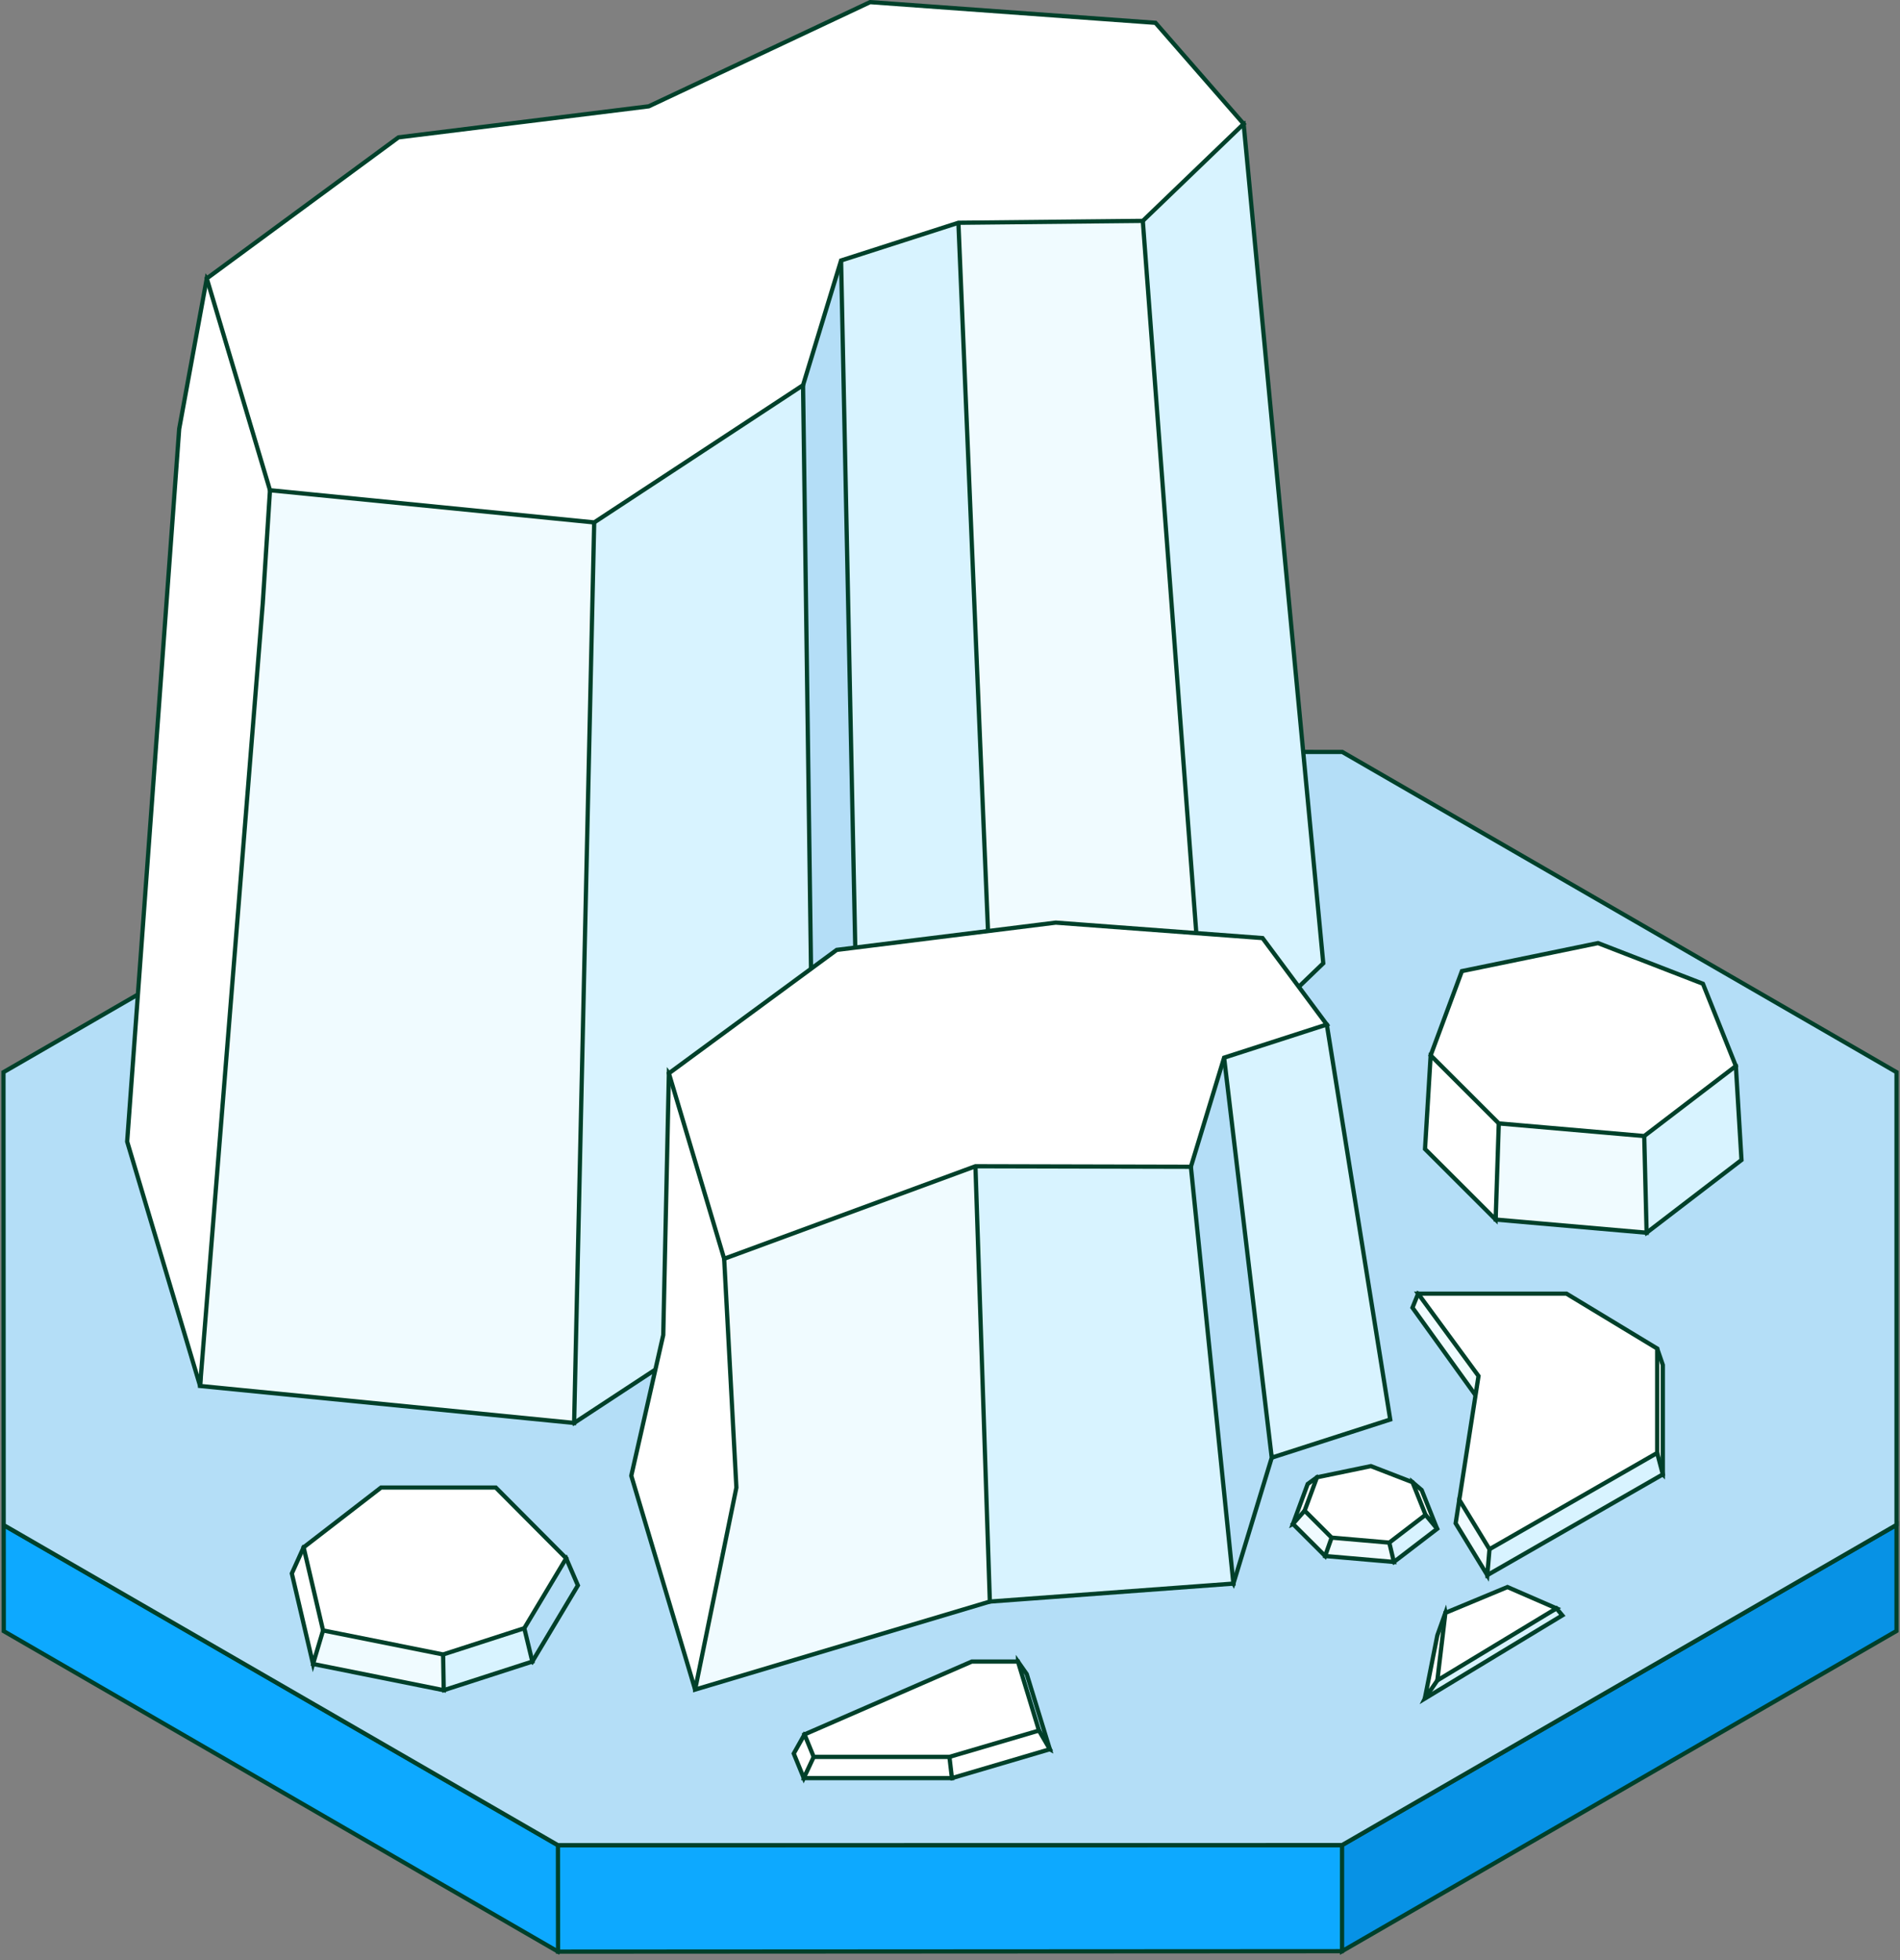 <svg width="224" height="231" viewBox="0 0 224 231" fill="none" xmlns="http://www.w3.org/2000/svg">
<rect x="0" y="0" width="224" height="231" fill="#808080" stroke="none"/>
<g id="Group 8">
<g id="Group 7">
<path id="Vector" d="M65.778 217.461L0.433 179.731L0.445 192.234L65.79 230L68.833 220.934L65.778 217.461Z" fill="#0DA9FF" stroke="#00402A" stroke-width="0.5" stroke-line="round"/>
<path id="Vector_2" d="M158.222 217.448L65.778 217.461L65.79 230L158.222 229.951L160.612 219.85L158.222 217.448Z" fill="#0DA9FF" stroke="#00402A" stroke-width="0.5" stroke-line="round"/>
<path id="Vector_3" d="M223.592 179.707L158.222 217.448V229.951L223.592 192.209V179.707Z" fill="#0792E5" stroke="#00402A" stroke-width="0.5" stroke-line="round"/>
<path id="Vector_4" d="M158.222 217.448L65.778 217.461L0.432 179.731L0.408 126.359L65.778 88.605L158.247 88.617L223.592 126.359V179.707L158.222 217.448Z" fill="#B4DEF7" stroke="#00402A" stroke-width="0.5" stroke-line="round"/>
<path id="Vector_5" d="M134.745 119.19L142.295 126.716L156.005 113.524L146.619 14.6L128.943 23.026L134.745 119.19Z" fill="#D8F3FF" stroke="#00402A" stroke-width="0.5" stroke-line="round"/>
<path id="Vector_6" d="M134.732 26.031L142.296 126.716L117.204 126.975L114.876 122.774L109.949 23.026L114.519 20.993L134.732 26.031Z" fill="#F0FBFF" stroke="#00402A" stroke-width="0.5" stroke-line="round"/>
<path id="Vector_7" d="M112.992 26.253L117.204 126.975L101.253 132.099L98.518 51.947L96.092 27.177L107.128 23.025L112.992 26.253Z" fill="#D8F3FF" stroke="#00402A" stroke-width="0.5" stroke-line="round"/>
<path id="Vector_8" d="M99.159 30.699L101.253 132.099L96.092 149.048L93.776 145.168L88.836 42.968L99.159 30.699Z" fill="#B4DEF7" stroke="#00402A" stroke-width="0.5" stroke-line="round"/>
<path id="Vector_9" d="M94.675 45.394L96.092 149.048L67.687 167.697L65.63 161.871L68.66 58.254L86.866 47.944L94.675 45.394Z" fill="#D8F3FF" stroke="#00402A" stroke-width="0.5" stroke-line="round"/>
<path id="Vector_10" d="M70.052 61.568L67.687 167.697L23.589 163.337L27.642 67.431L31.337 51.073L70.052 61.568Z" fill="#F0FBFF" stroke="#00402A" stroke-width="0.5" stroke-line="round"/>
<path id="Vector_11" d="M24.378 32.818L21.126 50.543L14.992 134.538L23.59 163.337L30.98 71.077L31.83 57.774V42.968L24.378 32.818Z" fill="white" stroke="#00402A" stroke-width="0.5" stroke-line="round"/>
<path id="Vector_12" d="M136.223 2.689L102.583 0.25L76.482 12.531L46.981 16.189L24.378 32.818L31.83 57.774L70.052 61.568L94.675 45.394L99.159 30.699L112.992 26.253L134.732 26.031L146.619 14.6L136.223 2.689Z" fill="white" stroke="#00402A" stroke-width="0.5" stroke-line="round"/>
<path id="Vector_13" d="M156.424 120.742L163.901 167.291L149.933 171.787L143.761 143.246L141.63 121.555L151.287 117.921L156.424 120.742Z" fill="#D8F3FF" stroke="#00402A" stroke-width="0.5" stroke-line="round"/>
<path id="Vector_14" d="M144.316 124.647L149.932 171.787L145.412 186.629L143.392 183.217L135.287 135.388L144.316 124.647Z" fill="#B4DEF7" stroke="#00402A" stroke-width="0.5" stroke-line="round"/>
<path id="Vector_15" d="M140.399 137.506L145.412 186.629L116.7 188.748L114.901 183.636L113.78 134.55L132.552 133.097L140.399 137.506Z" fill="#D8F3FF" stroke="#00402A" stroke-width="0.5" stroke-line="round"/>
<path id="Vector_16" d="M114.999 137.445L116.699 188.748L81.951 199.12L81.717 179.042L84.944 142.47L114.999 137.445Z" fill="#F0FBFF" stroke="#00402A" stroke-width="0.5" stroke-line="round"/>
<path id="Vector_17" d="M78.859 126.494L78.194 157.326L74.425 173.917L81.951 199.12L86.816 175.309L85.375 148.346V135.388L78.859 126.494Z" fill="white" stroke="#00402A" stroke-width="0.5" stroke-line="round"/>
<path id="Vector_18" d="M148.849 110.555L124.472 108.732L98.642 111.947L78.859 126.494L85.376 148.346L115 137.445L140.399 137.506L144.316 124.647L156.424 120.742L148.849 110.555Z" fill="white" stroke="#00402A" stroke-width="0.5" stroke-line="round"/>
<path id="Vector_19" d="M167.399 178.253L168.31 178.327L169.431 180.175L164.332 184.08L162.915 181.456L167.399 178.253Z" fill="#D8F3FF" stroke="#00402A" stroke-width="0.5" stroke-line="round"/>
<path id="Vector_20" d="M156.227 183.378L164.332 184.08L163.79 181.801L163.002 180.951L156.486 180.705L156.227 183.378Z" fill="#F0FBFF" stroke="#00402A" stroke-width="0.5" stroke-line="round"/>
<path id="Vector_21" d="M154.17 174.891L155.266 174.102L155.537 174.496L154.17 178.709L152.433 179.596L154.17 174.891Z" fill="white" stroke="#00402A" stroke-width="0.5" stroke-line="round"/>
<path id="Vector_22" d="M152.433 179.596L153.813 178.031L156.116 179.152L156.991 181.209L156.227 183.377L152.433 179.596Z" fill="#F0FBFF" stroke="#00402A" stroke-width="0.5" stroke-line="round"/>
<path id="Vector_23" d="M166.524 174.681L167.608 175.605L169.431 180.175L168.064 178.524L166.648 176.689L166.524 174.681Z" fill="white" stroke="#00402A" stroke-width="0.5" stroke-line="round"/>
<path id="Vector_24" d="M166.524 174.681L161.622 172.784L155.266 174.102L153.812 178.032L156.99 181.21L163.79 181.801L168.064 178.524L166.524 174.681Z" fill="white" stroke="#00402A" stroke-width="0.5" stroke-line="round"/>
<path id="Vector_25" d="M202.505 125.324L204.648 125.632L205.313 136.706L194.129 145.279L190.421 132.838L202.505 125.324Z" fill="#D8F3FF" stroke="#00402A" stroke-width="0.5" stroke-line="round"/>
<path id="Vector_26" d="M176.329 143.727L194.128 145.279L193.845 133.885L190.47 132.284L176.145 130.892L175.603 132.567L176.329 143.727Z" fill="#F0FBFF" stroke="#00402A" stroke-width="0.5" stroke-line="round"/>
<path id="Vector_27" d="M168.668 124.376L168.002 135.412L176.329 143.727L176.699 132.394L174.58 126.186L168.668 124.376Z" fill="white" stroke="#00402A" stroke-width="0.5" stroke-line="round"/>
<path id="Vector_28" d="M200.767 115.938L188.4 111.146L172.35 114.448L168.667 124.376L176.699 132.395L193.845 133.885L204.648 125.632L200.767 115.938Z" fill="white" stroke="#00402A" stroke-width="0.5" stroke-line="round"/>
<path id="Vector_29" d="M120.013 195.818L121.048 197.296L123.77 206.153L120 204.12L120.013 195.818Z" fill="#B4DEF7" stroke="#00402A" stroke-width="0.5" stroke-line="round"/>
<path id="Vector_30" d="M122.489 203.948L123.77 206.153L112.228 209.553L110.996 206.572L120.111 203.948H122.489Z" fill="white" stroke="#00402A" stroke-width="0.5" stroke-line="round"/>
<path id="Vector_31" d="M94.761 209.553L95.537 206.091H110.885L111.932 207.052L112.228 209.553H94.761Z" fill="white" stroke="#00402A" stroke-width="0.5" stroke-line="round"/>
<path id="Vector_32" d="M94.848 204.404L93.579 206.658L94.762 209.553L95.932 207.052L96.388 205.291L94.848 204.404Z" fill="white" stroke="#00402A" stroke-width="0.5" stroke-line="round"/>
<path id="Vector_33" d="M94.848 204.404L114.568 195.818H120.013L122.489 203.948L111.932 207.052H95.932L94.848 204.404Z" fill="white" stroke="#00402A" stroke-width="0.5" stroke-line="round"/>
<path id="Vector_34" d="M66.751 183.648L59.052 191.532L62.76 195.818L68.13 186.839L66.751 183.648Z" fill="#B4DEF7" stroke="#00402A" stroke-width="0.5" stroke-line="round"/>
<path id="Vector_35" d="M61.812 191.889L62.76 195.818L52.315 199.193L50.011 193.663L58.141 191.532L61.812 191.889Z" fill="#D8F3FF" stroke="#00402A" stroke-width="0.5" stroke-line="round"/>
<path id="Vector_36" d="M36.905 196.102L37.694 190.472L51.477 193.281L52.241 194.981L52.315 199.193L36.905 196.102Z" fill="#F0FBFF" stroke="#00402A" stroke-width="0.5" stroke-line="round"/>
<path id="Vector_37" d="M34.405 185.435L35.797 182.355L37.312 182.909L38.888 189.45L38.088 192.148L36.905 196.102L34.405 185.435Z" fill="white" stroke="#00402A" stroke-width="0.5" stroke-line="round"/>
<path id="Vector_38" d="M58.449 175.309H44.924L35.796 182.355L38.087 192.148L52.24 194.981L61.811 191.889L66.751 183.648L58.449 175.309Z" fill="white" stroke="#00402A" stroke-width="0.5" stroke-line="round"/>
<path id="Vector_39" d="M167.978 200.179L184.188 190.374L183.498 189.549L169.592 196.952L167.978 200.179Z" fill="#D8F3FF" stroke="#00402A" stroke-width="0.5" stroke-line="round"/>
<path id="Vector_40" d="M170.405 190.078L169.456 192.727L167.978 200.179L169.456 198.036L170.959 193.244L170.405 190.078Z" fill="white" stroke="#00402A" stroke-width="0.5" stroke-line="round"/>
<path id="Vector_41" d="M169.456 198.036L183.498 189.549L177.721 187.036L170.405 190.078L169.456 198.036Z" fill="white" stroke="#00402A" stroke-width="0.5" stroke-line="round"/>
<path id="Vector_42" d="M195.372 158.927L196.038 160.861V173.757L193.488 171.232L195.372 158.927Z" fill="white" stroke="#00402A" stroke-width="0.5" stroke-line="round"/>
<path id="Vector_43" d="M196.038 173.757L195.373 171.232H194.203L174.864 181.961L175.344 185.632L196.038 173.757Z" fill="#D8F3FF" stroke="#00402A" stroke-width="0.5" stroke-line="round"/>
<path id="Vector_44" d="M172.043 176.751L171.612 179.522L175.344 185.632L175.603 182.577L174.371 178.229L172.043 176.751Z" fill="#F0FBFF" stroke="#00402A" stroke-width="0.5" stroke-line="round"/>
<path id="Vector_45" d="M167.19 152.46L166.524 154.111L174.272 164.864L175.208 161.748L168.372 153.15L167.19 152.46Z" fill="#F0FBFF" stroke="#00402A" stroke-width="0.5" stroke-line="round"/>
<path id="Vector_46" d="M172.043 176.75L174.309 162.166L167.189 152.46H184.681L195.372 158.927V171.232L175.602 182.577L172.043 176.75Z" fill="white" stroke="#00402A" stroke-width="0.5" stroke-line="round"/>
</g>
</g>
</svg>
